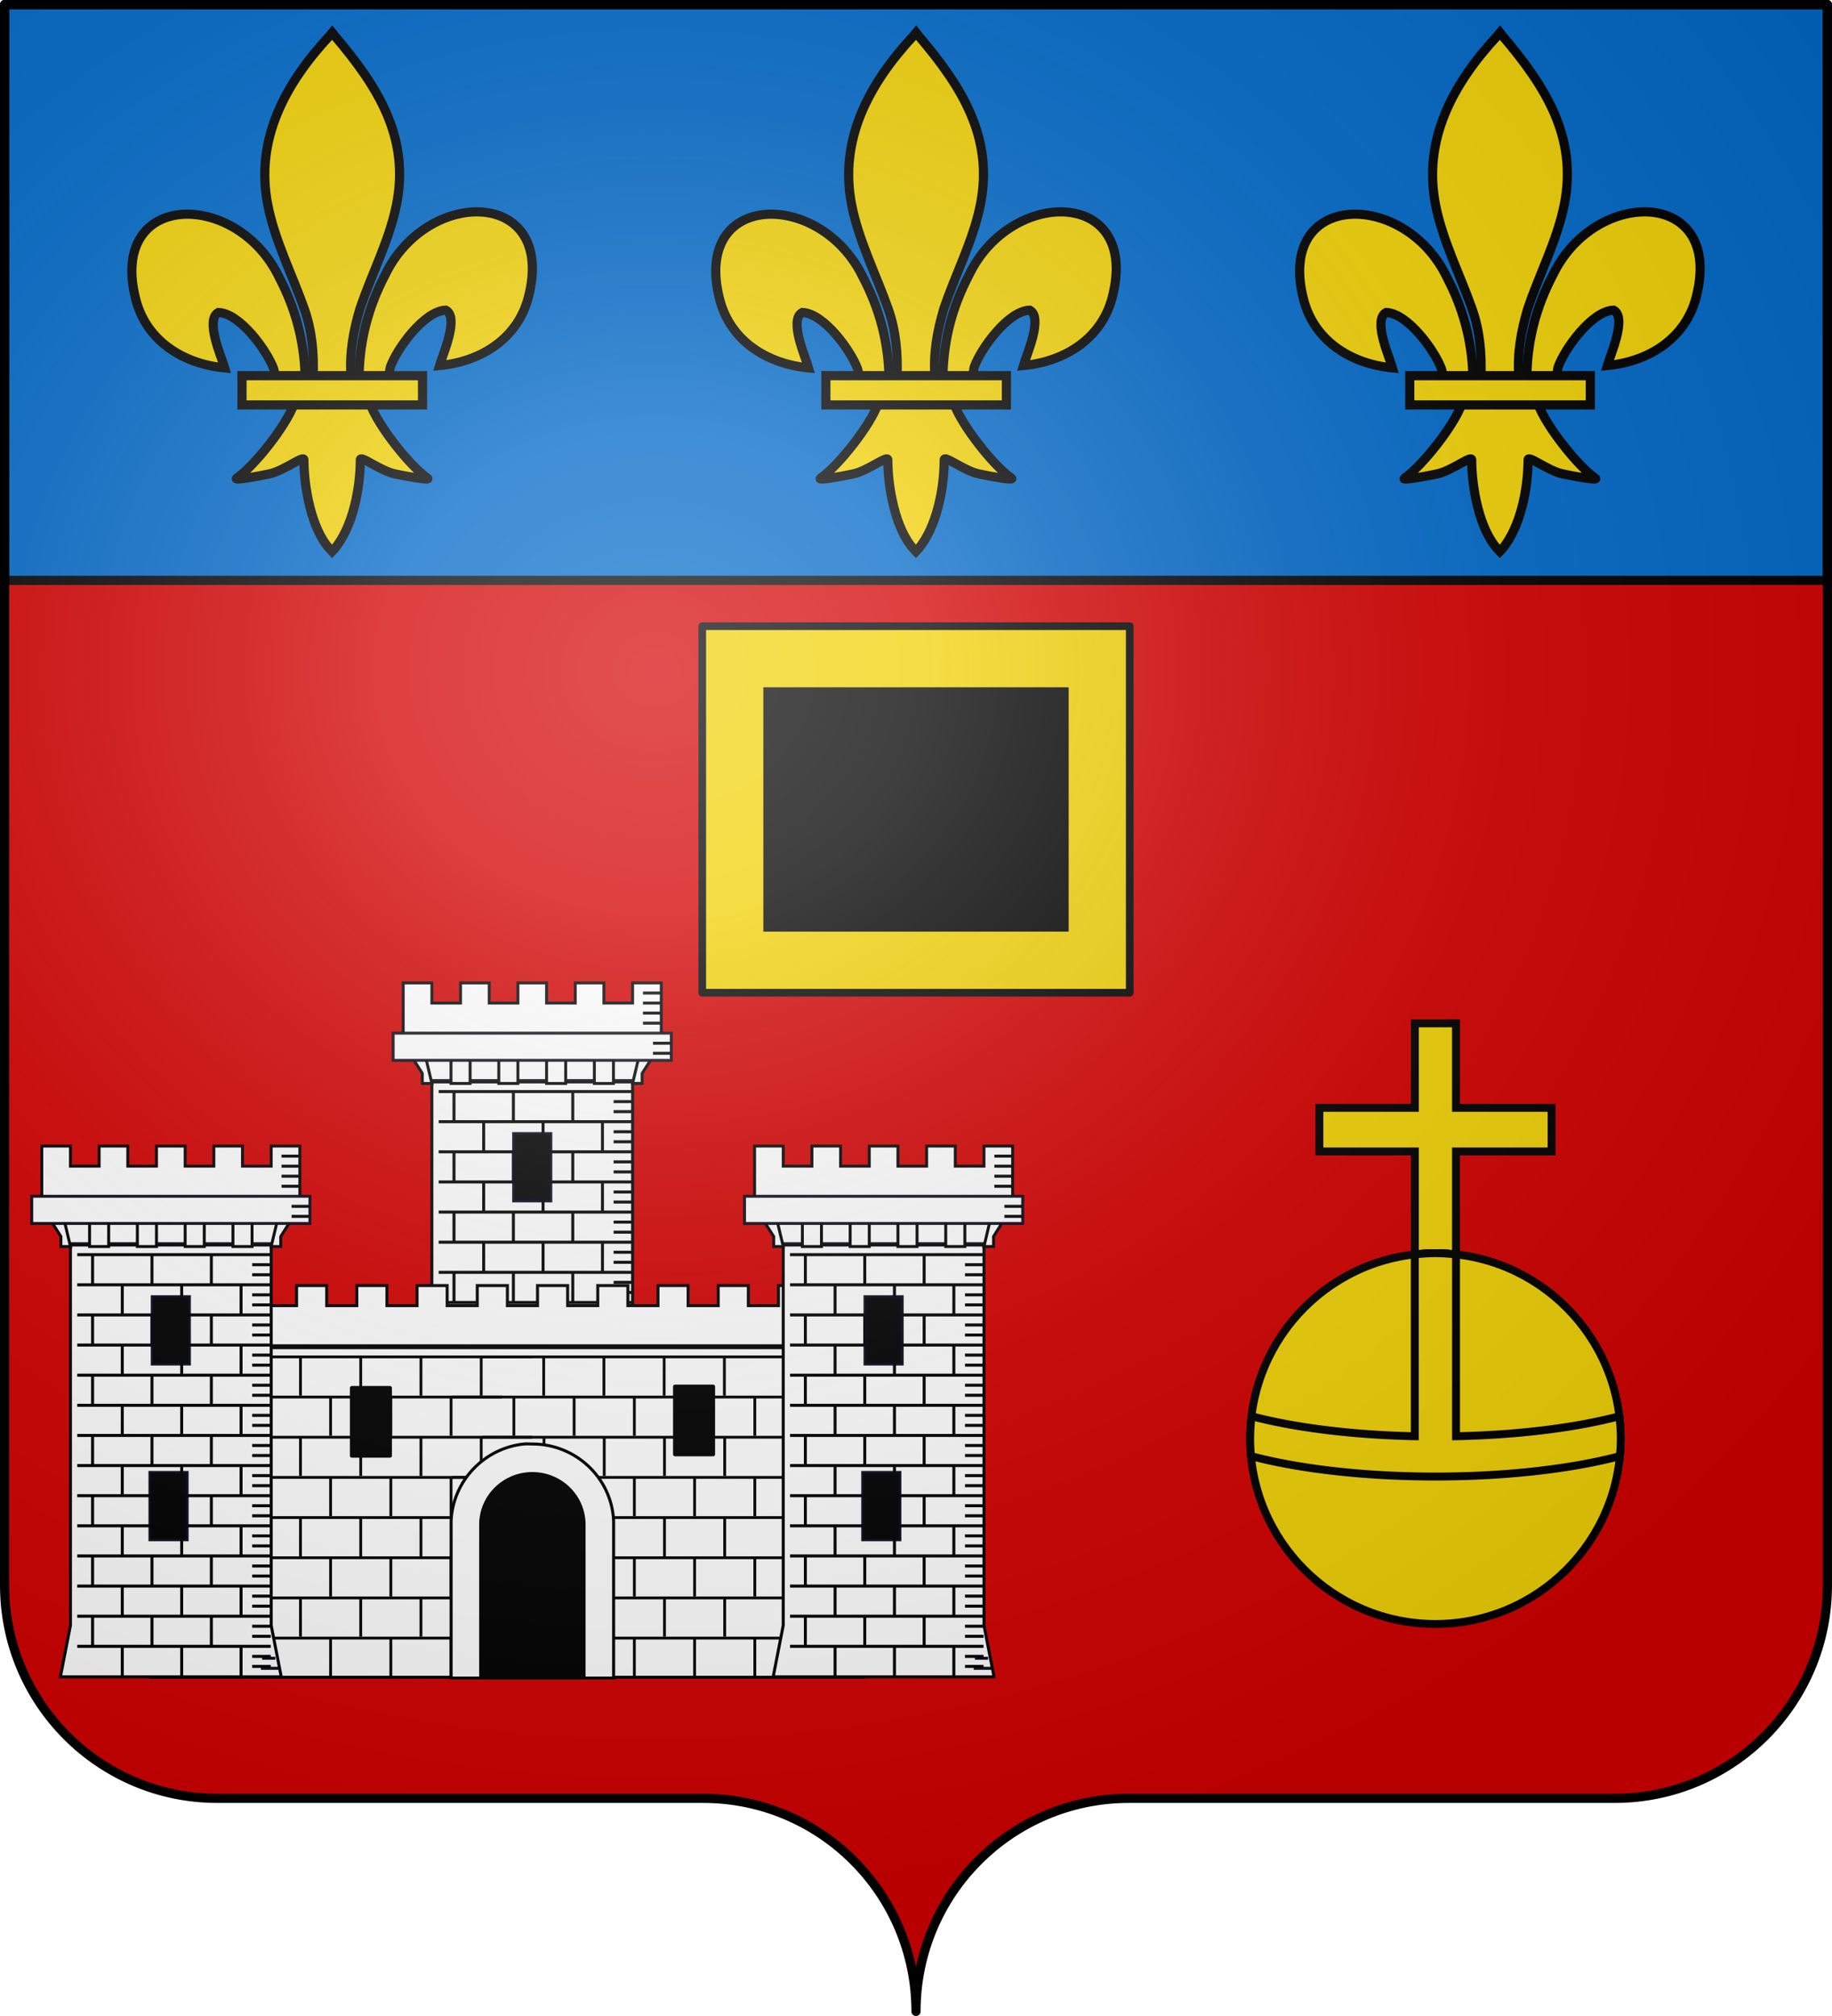 <svg xmlns="http://www.w3.org/2000/svg" xmlns:xlink="http://www.w3.org/1999/xlink" width="600" height="660" version="1.0"><defs><radialGradient xlink:href="#a" id="m" cx="285.186" cy="200.448" r="300" fx="285.186" fy="200.448" gradientTransform="matrix(1.551 0 0 1.35 -227.894 -51.264)" gradientUnits="userSpaceOnUse"/><linearGradient id="a"><stop offset="0" style="stop-color:#fff;stop-opacity:.314"/><stop offset=".19" style="stop-color:#fff;stop-opacity:.251"/><stop offset=".6" style="stop-color:#6b6b6b;stop-opacity:.125"/><stop offset="1" style="stop-color:#000;stop-opacity:.125"/></linearGradient></defs><path d="M300 658.5c0-38.505 31.203-69.754 69.65-69.754h159.2c38.447 0 69.65-31.25 69.65-69.754V1.5H1.5v517.492c0 38.504 31.203 69.754 69.65 69.754h159.2c38.447 0 69.65 31.25 69.65 69.753" style="fill:#d40000;fill-opacity:1;fill-rule:nonzero;stroke:none;stroke-width:5;stroke-linecap:round;stroke-linejoin:round;stroke-miterlimit:4;stroke-dashoffset:0;stroke-opacity:1"/><path d="M1.5 1.5V190h597V1.5z" style="fill:#0169c9;fill-opacity:1;fill-rule:nonzero;stroke:#000;stroke-width:3;stroke-linecap:round;stroke-linejoin:round;stroke-miterlimit:4;stroke-dasharray:none;stroke-dashoffset:0;stroke-opacity:1"/><g id="b" style="stroke:#000;stroke-width:16.119;stroke-miterlimit:4;stroke-dasharray:none;stroke-opacity:1"><path d="M45.193 201.709c1.424-61.956 16.75-119.54 45.29-174.109 74.713-157.186 302.92-153.432 252.614 38.811-18.537 70.84-81.508 112.474-156.319 119.615 5.4-18.665 35.1-84.652 11.125-97.561-38.338 1.448-85.944 67.705-97.393 99.3-1.653 4.537-1.19 9.779-3.036 14.24" style="fill:#f2d207;fill-opacity:1;fill-rule:evenodd;stroke:#000;stroke-width:16.119;stroke-linecap:butt;stroke-linejoin:miter;stroke-miterlimit:4;stroke-dasharray:none;stroke-opacity:1;display:inline" transform="matrix(.186 0 0 .186 109.203 85.077)"/><path d="M-49.846 205.805c-1.424-61.956-16.751-119.54-45.29-174.109-74.714-157.186-302.92-153.432-252.615 38.811 18.537 70.84 81.509 112.474 156.32 119.615-5.4-18.665-35.101-84.652-11.125-97.561 38.338 1.448 85.944 67.705 97.393 99.3 1.652 4.537 1.19 9.779 3.035 14.24" style="fill:#f2d207;fill-opacity:1;fill-rule:evenodd;stroke:#000;stroke-width:16.119;stroke-linecap:butt;stroke-linejoin:miter;stroke-miterlimit:4;stroke-dasharray:none;stroke-opacity:1" transform="matrix(.186 0 0 .186 109.203 85.077)"/><path d="M-6.743-394.447c-78.714 84.85-131.564 182.961-108.781 298.03 12.57 63.485 43.042 122.28 64.531 183.438 13.437 38.37 16.872 78.452 15.281 118.782H31.07c-3.197-40.627 3.806-79.999 15.28-118.782C66.826 25.483 97.978-32.884 110.883-96.416c24.128-118.78-32.507-208.36-108.437-297.656l-4.64-5.919z" style="fill:#f2d207;fill-opacity:1;fill-rule:nonzero;stroke:#000;stroke-width:16.119;stroke-linecap:butt;stroke-linejoin:miter;stroke-miterlimit:4;stroke-dasharray:none;stroke-opacity:1" transform="matrix(.186 0 0 .186 109.203 85.077)"/><path d="M-69.024 252.834c-13.962 39.13-70.888 110.792-101.125 131.219-7.842 5.298 37.486-3.052 57.781-7.5 26.62-5.835 61.218-34.198 60.406-24.188-.075 45.838 12.811 122.324 46.407 157.469l3.182 3.388 3.286-3.388c33.578-39.171 46.238-108.042 46.407-157.469-.812-10.01 33.787 18.353 60.406 24.188 20.295 4.448 65.623 12.798 57.781 7.5-30.237-20.427-87.132-92.09-101.094-131.22z" style="fill:#f2d207;fill-opacity:1;fill-rule:evenodd;stroke:#000;stroke-width:16.119;stroke-linecap:butt;stroke-linejoin:miter;stroke-miterlimit:4;stroke-dasharray:none;stroke-opacity:1" transform="matrix(.186 0 0 .186 109.203 85.077)"/><path d="M-161.017 203.812h317.888v51.503h-317.888z" style="fill:#f2d207;fill-opacity:1;stroke:#000;stroke-width:16.119;stroke-miterlimit:4;stroke-dasharray:none;stroke-opacity:1" transform="matrix(.186 0 0 .186 109.203 85.077)"/></g><use xlink:href="#b" width="600" height="660" transform="translate(191.23)"/><use xlink:href="#b" width="600" height="660" transform="translate(382.46)"/><use xlink:href="#use10030" id="c" width="744.094" height="1052.362" x="0" y="0" style="stroke-width:.2;stroke-miterlimit:4;stroke-dasharray:none" transform="matrix(2.946 0 0 2.946 -801.556 -1145.697)"/><use xlink:href="#c" id="d" width="744.094" height="1052.362" x="0" y="0" style="stroke-width:.2;stroke-miterlimit:4;stroke-dasharray:none" transform="translate(0 11.785)"/><use xlink:href="#d" id="e" width="744.094" height="1052.362" x="0" y="0" style="stroke-width:.2;stroke-miterlimit:4;stroke-dasharray:none" transform="translate(0 11.785)"/><use xlink:href="#e" id="f" width="744.094" height="1052.362" x="0" y="0" style="stroke-width:.2;stroke-miterlimit:4;stroke-dasharray:none" transform="translate(0 11.785)"/><use xlink:href="#f" id="g" width="744.094" height="1052.362" x="0" y="0" style="stroke-width:.2;stroke-miterlimit:4;stroke-dasharray:none" transform="translate(0 11.785)"/><use xlink:href="#g" id="h" width="744.094" height="1052.362" x="0" y="0" style="stroke-width:.2;stroke-miterlimit:4;stroke-dasharray:none" transform="translate(0 11.785)"/><use xlink:href="#h" width="744.094" height="1052.362" style="stroke-width:.2;stroke-miterlimit:4;stroke-dasharray:none" transform="translate(0 11.785)"/><g transform="translate(.342 -21.335)scale(1.116)"><use xlink:href="#i" width="744.094" height="1052.362" transform="translate(-103.118 -47.849)"/><path d="M44.007 414.464h209.181v96.679H44.007z" style="fill:#fff;fill-opacity:1;fill-rule:evenodd;stroke:#000;stroke-width:.884;stroke-linecap:square;stroke-linejoin:miter;stroke-miterlimit:4;stroke-dasharray:none;stroke-opacity:1"/><use xlink:href="#j" width="744.094" height="1052.362" transform="translate(-8.75 11.785)"/><use xlink:href="#j" width="744.094" height="1052.362" transform="translate(.088 23.57)"/><g id="j"><path d="M350.14 534.56v3.662M344.14 534.56v3.662M338.14 534.56v3.662M332.14 534.56v3.662M355.085 534.502H320.11h0M326.14 534.56v3.662" style="fill:none;fill-rule:evenodd;stroke:#000;stroke-width:.28;stroke-linecap:square;stroke-linejoin:miter;stroke-miterlimit:4;stroke-dasharray:none;stroke-opacity:1" transform="matrix(2.946 0 0 2.946 -801.556 -1157.482)"/></g><use xlink:href="#j" width="744.094" height="1052.362" transform="translate(-8.75 35.355)"/><use xlink:href="#j" width="744.094" height="1052.362" transform="translate(.088 47.14)"/><use xlink:href="#j" width="744.094" height="1052.362" transform="translate(-8.75 58.924)"/><use xlink:href="#j" width="744.094" height="1052.362" transform="translate(.088 70.71)"/><use xlink:href="#j" width="744.094" height="1052.362" transform="translate(-8.75 82.494)"/><use xlink:href="#j" width="744.094" height="1052.362" transform="translate(-89.05 23.57)"/><use xlink:href="#j" width="744.094" height="1052.362" transform="translate(-97.889 11.785)"/><use xlink:href="#j" width="744.094" height="1052.362" transform="translate(-97.889 35.355)"/><use xlink:href="#j" width="744.094" height="1052.362" transform="translate(-89.05 47.14)"/><use xlink:href="#j" width="744.094" height="1052.362" transform="translate(-97.889 58.924)"/><use xlink:href="#j" width="744.094" height="1052.362" transform="translate(-89.05 70.71)"/><use xlink:href="#j" width="744.094" height="1052.362" transform="translate(-97.889 82.494)"/><use xlink:href="#j" width="744.094" height="1052.362" transform="translate(-89.05)"/><g style="stroke:#000;stroke-width:.204;stroke-miterlimit:4;stroke-dasharray:none;stroke-opacity:1"><path d="M359.948 550.66c-2.69.272-4.815 2.493-4.938 5.198-.004.082 0 .164 0 .247V566.5h11.001v-10.395c0-.083.004-.165 0-.247-.131-2.89-2.548-5.197-5.5-5.197-.19 0-.378-.019-.563 0z" style="fill:#fff;fill-opacity:1;fill-rule:evenodd;stroke:#000;stroke-width:.204;stroke-linecap:butt;stroke-linejoin:miter;stroke-miterlimit:4;stroke-dasharray:none;stroke-dashoffset:0;stroke-opacity:1" transform="matrix(4.335 0 0 4.335 -1406.886 -1944.395)"/><path d="M360.51 552.66c-1.932 0-3.5 1.55-3.5 3.46v10.38h7.001V556.12c0-1.91-1.568-3.46-3.5-3.46z" style="fill:#000;fill-opacity:1;fill-rule:evenodd;stroke:#000;stroke-width:.204;stroke-linecap:butt;stroke-linejoin:miter;stroke-miterlimit:4;stroke-dasharray:none;stroke-dashoffset:0;stroke-opacity:1" transform="matrix(4.335 0 0 4.335 -1406.886 -1944.395)"/></g><path d="M69.05 396.24h8.839v5.893h8.839v-5.893h8.838v5.893h8.839v-5.893h8.838v5.893h8.84v-5.893h8.838v5.893h8.838v-5.893h8.84v5.893h8.838v-5.893h8.838v5.893h8.839v-5.893h8.839v5.893h8.838v-5.893h8.839v5.893h8.839v-5.893h8.838v5.893h8.839v-5.893h8.839v17.677H69.05z" style="fill:#fff;fill-rule:evenodd;stroke:#000;stroke-width:.884;stroke-linecap:butt;stroke-linejoin:miter;stroke-miterlimit:4;stroke-dasharray:none;stroke-opacity:1"/><g id="i" transform="matrix(2.946 0 0 2.946 -804.502 -1160.428)"><path d="M350.07 521.493h21.799v2.738H350.07z" style="fill:#fff;fill-opacity:1;fill-rule:evenodd;stroke:#00000f;stroke-width:.3;stroke-linecap:square;stroke-linejoin:miter;stroke-miterlimit:4;stroke-dasharray:none;stroke-opacity:.941"/><path d="M351 524.362h20v37.881l1 5.12h-22l1-5.12z" style="fill:#fff;fill-opacity:1;fill-rule:evenodd;stroke:#000;stroke-width:.3;stroke-linecap:butt;stroke-linejoin:miter;stroke-miterlimit:4;stroke-dasharray:none;stroke-opacity:1"/><path d="M348.146 514.509h2.857v2.001h2.856v-2.001h2.856v2.001h2.857v-2.001h2.856v2.001h2.857v-2.001h2.856v2.001h2.856v-2.001h2.857v6.004l-1.905 3.002v1h-.952l.952-4.002h-2.856v4.003h-1.904v-4.003h-2.857v4.003h-1.904v-4.003h-2.856v4.003h-1.904v-4.003h-2.857v4.003h-1.904v-4.003h-2.856l.952 4.003h-.952v-1l-1.905-3.003z" style="fill:#fff;fill-opacity:1;fill-rule:evenodd;stroke:#000;stroke-width:.293;stroke-linecap:butt;stroke-linejoin:miter;stroke-miterlimit:4;stroke-dasharray:none;stroke-opacity:1"/><path d="M347.147 519.509h27.706v2.706h-27.706z" style="fill:#fff;fill-opacity:1;fill-rule:evenodd;stroke:#00000f;stroke-width:.294;stroke-linecap:square;stroke-linejoin:miter;stroke-miterlimit:4;stroke-dasharray:none;stroke-opacity:.941"/><g id="k" style="stroke:#000;stroke-width:.302;stroke-miterlimit:4;stroke-dasharray:none;stroke-opacity:1"><path d="M367.879 528.483v2.94M361.879 528.483v2.94M355.879 528.483v2.94" style="fill:none;fill-rule:evenodd;stroke:#000;stroke-width:.302;stroke-linecap:butt;stroke-linejoin:miter;stroke-miterlimit:4;stroke-dasharray:none;stroke-opacity:1" transform="matrix(.986 0 0 1 5.268 -.158)"/><g style="stroke:#000;stroke-width:.302;stroke-miterlimit:4;stroke-dasharray:none;stroke-opacity:1"><path d="M370.879 528.483H351.33M370.879 525.483H351.33M364.879 525.483v2.94M358.879 525.483v2.94M352.879 525.483v2.94M370.879 526.483h-1.874M370.879 529.483h-1.874M370.879 527.483h-1.874M370.879 530.483h-1.874" style="fill:none;fill-rule:evenodd;stroke:#000;stroke-width:.302;stroke-linecap:butt;stroke-linejoin:miter;stroke-miterlimit:4;stroke-dasharray:none;stroke-opacity:1" transform="matrix(.986 0 0 1 5.268 -.158)"/></g></g><use xlink:href="#k" width="744.094" height="1052.362" transform="translate(0 6)"/><use xlink:href="#k" width="744.094" height="1052.362" transform="translate(0 12)"/><use xlink:href="#k" width="744.094" height="1052.362" transform="translate(0 18)"/><use xlink:href="#k" width="744.094" height="1052.362" transform="translate(0 24)"/><use xlink:href="#k" width="744.094" height="1052.362" transform="translate(0 30)"/><path d="M371.85 566.512h-1.874" style="fill:none;fill-rule:evenodd;stroke:#00000f;stroke-width:.3;stroke-linecap:butt;stroke-linejoin:miter;stroke-miterlimit:4;stroke-dasharray:none;stroke-opacity:.941"/><rect width="3.616" height="6.616" x="358.965" y="547.053" ry="0" style="fill:#000;fill-opacity:1;fill-rule:evenodd;stroke:#00000f;stroke-width:.384;stroke-linecap:square;stroke-linejoin:miter;stroke-miterlimit:4;stroke-dasharray:none;stroke-opacity:.941"/><rect width="3.616" height="6.616" x="359.192" y="529.554" ry="0" style="fill:#000;fill-opacity:1;fill-rule:evenodd;stroke:#00000f;stroke-width:.384;stroke-linecap:square;stroke-linejoin:miter;stroke-miterlimit:4;stroke-dasharray:none;stroke-opacity:.941"/><use xlink:href="#k" width="744.094" height="1052.362" transform="translate(0 36)"/><path d="M371.41 565.512h-1.314" style="fill:none;fill-rule:evenodd;stroke:#00000f;stroke-width:.3;stroke-linecap:butt;stroke-linejoin:miter;stroke-miterlimit:4;stroke-dasharray:none;stroke-opacity:.941"/><path d="M372.032 517.512h1.818M372.032 516.512h1.818M372.032 515.512h1.818M372.032 518.512h1.818M373.032 520.512h1.818M373.032 521.512h1.818" style="fill:none;fill-rule:evenodd;stroke:#000;stroke-width:.3;stroke-linecap:butt;stroke-linejoin:miter;stroke-miterlimit:4;stroke-dasharray:none;stroke-opacity:1"/></g><use xlink:href="#i" width="744.094" height="1052.362" transform="translate(-209.181)"/><path id="l" d="M102.968 426.292h11.159v19.851h-11.159z" style="fill:#000;fill-opacity:1;fill-rule:evenodd;stroke:#000;stroke-width:1.178;stroke-linecap:butt;stroke-linejoin:round;stroke-miterlimit:4;stroke-dasharray:none;stroke-dashoffset:0;stroke-opacity:1"/><use xlink:href="#l" width="744.094" height="1052.362" style="stroke:#000;stroke-width:.4;stroke-miterlimit:4;stroke-dasharray:none;stroke-opacity:1" transform="translate(94.832 -.406)"/></g><path d="M463.383 335.021v27.667h-31.27v14.27h31.27v33.71c2.216-.246 4.454-.4 6.735-.4 2.28 0 4.519.154 6.734.4v-33.71h31.308v-14.27h-31.308V335.02z" style="fill:#f2d207;fill-opacity:1;fill-rule:evenodd;stroke:#000;stroke-width:2.59;stroke-linejoin:miter;stroke-miterlimit:4;stroke-dasharray:none;stroke-opacity:1"/><path d="M530.812 470.971c0 33.519-27.172 60.691-60.69 60.691-33.52 0-60.691-27.172-60.691-60.69 0-33.52 27.172-60.691 60.69-60.691s60.691 27.172 60.691 60.69z" style="fill:#f2d207;fill-opacity:1;fill-rule:evenodd;stroke:#000;stroke-width:2.59;stroke-linejoin:miter;stroke-miterlimit:4;stroke-dasharray:none;stroke-opacity:1"/><path d="M470.118 410.274c-2.283 0-4.529.16-6.746.405v59.52c-20.734-.434-39.415-2.85-53.476-6.557a61 61 0 0 0-.458 7.34c0 1.93.093 3.834.27 5.719.008-.003.018.003.026 0 15.586 4.132 36.876 6.691 60.384 6.691 23.499 0 44.826-2.561 60.41-6.691.176-1.885.297-3.789.297-5.72 0-2.484-.17-4.933-.46-7.339-14.06 3.708-32.76 6.123-53.502 6.557v-59.52c-2.216-.245-4.464-.405-6.745-.405z" style="fill:#f2d207;fill-opacity:1;fill-rule:evenodd;stroke:#000;stroke-width:2.59;stroke-linejoin:miter;stroke-miterlimit:4;stroke-dasharray:none;stroke-opacity:1;display:inline"/><path d="M230 205h140v120H230z" style="opacity:1;fill:#f2d207;fill-opacity:1;fill-rule:evenodd;stroke:#000;stroke-width:2.5;stroke-linecap:round;stroke-linejoin:round;stroke-miterlimit:4;stroke-dasharray:none;stroke-dashoffset:0;stroke-opacity:1"/><path d="M250 225h100v80H250z" style="opacity:1;fill:#000;fill-opacity:1;fill-rule:evenodd;stroke:none;stroke-width:2.5;stroke-linecap:round;stroke-linejoin:round;stroke-miterlimit:4;stroke-dasharray:none;stroke-dashoffset:0;stroke-opacity:1"/><path d="M1.5 1.5V518.99c0 38.505 31.203 69.755 69.65 69.755h159.2c38.447 0 69.65 31.25 69.65 69.754 0-38.504 31.203-69.754 69.65-69.754h159.2c38.447 0 69.65-31.25 69.65-69.755V1.5z" style="fill:url(#m);fill-opacity:1;fill-rule:evenodd;stroke:none;stroke-width:3;stroke-linecap:butt;stroke-linejoin:miter;stroke-miterlimit:4;stroke-dasharray:none;stroke-opacity:1"/><path d="M300 658.5c0-38.504 31.203-69.754 69.65-69.754h159.2c38.447 0 69.65-31.25 69.65-69.753V1.5H1.5v517.493c0 38.504 31.203 69.753 69.65 69.753h159.2c38.447 0 69.65 31.25 69.65 69.754" style="fill:none;fill-opacity:1;fill-rule:nonzero;stroke:#000;stroke-width:3;stroke-linecap:round;stroke-linejoin:round;stroke-miterlimit:4;stroke-dasharray:none;stroke-dashoffset:0;stroke-opacity:1"/></svg>